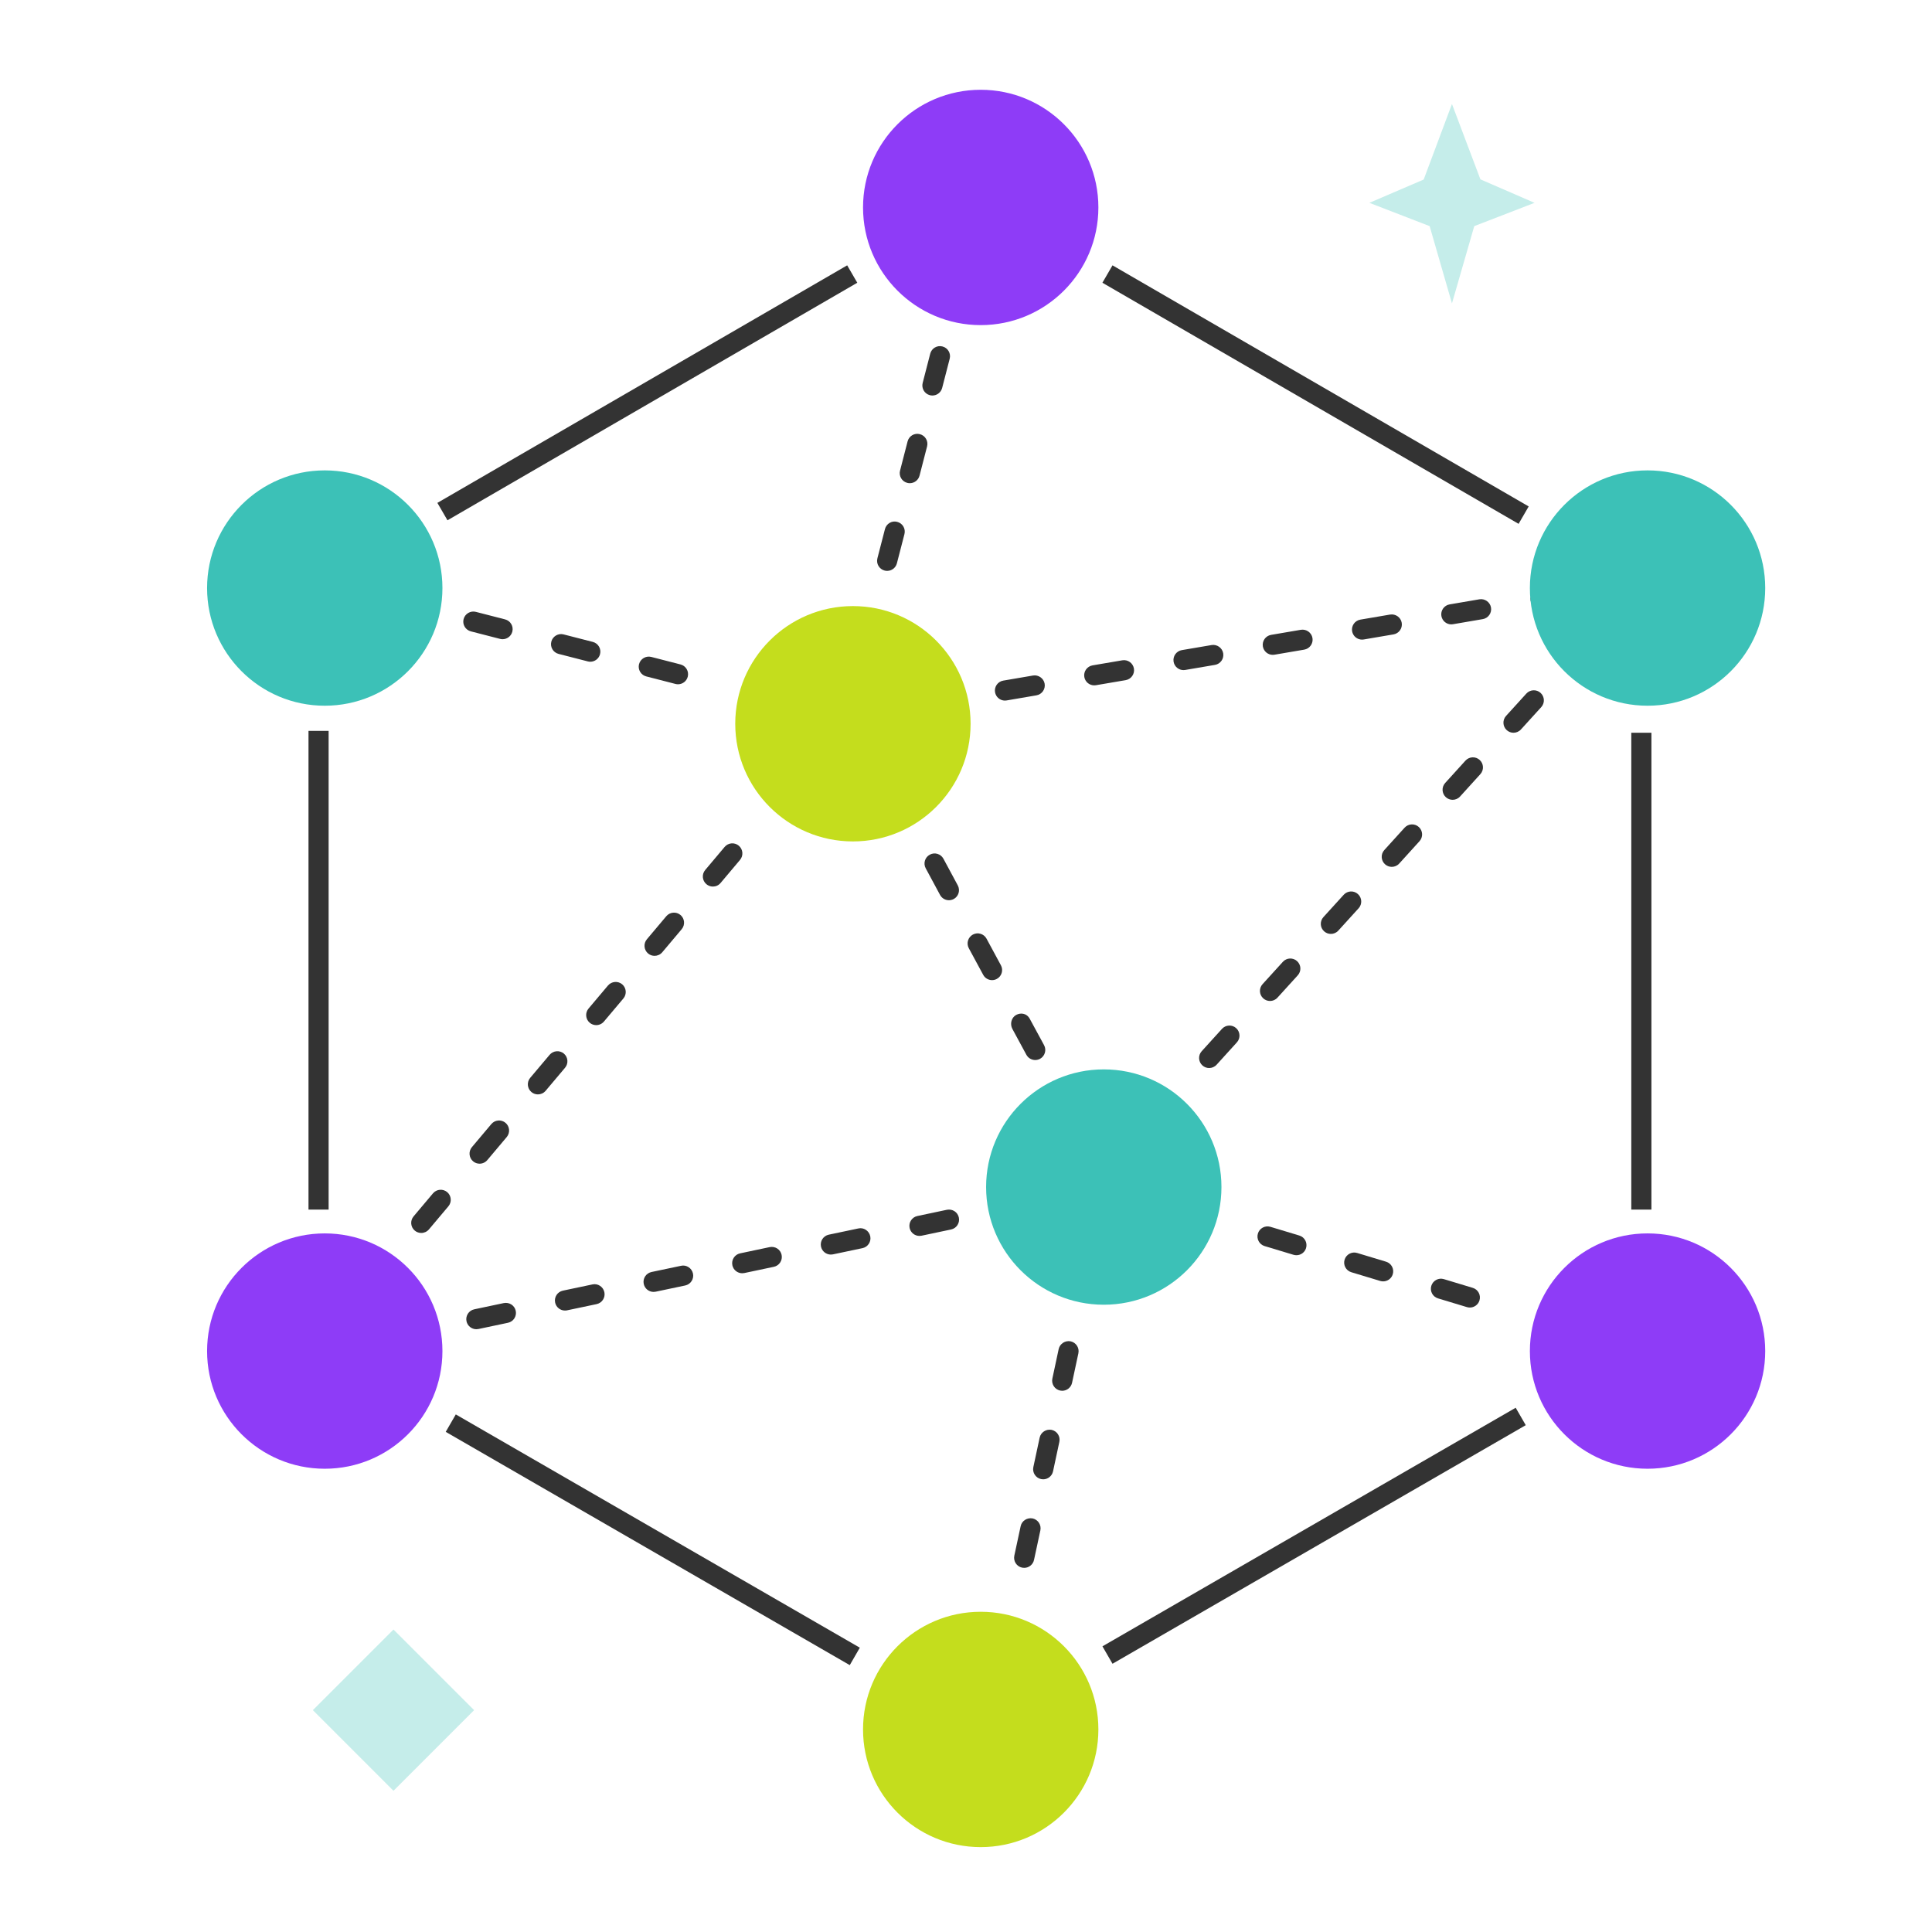 <svg width="96" height="96" viewBox="0 0 96 96" fill="none"
     xmlns="http://www.w3.org/2000/svg">
  <style>
    .line-fill {
    fill: #333333;
    }
    .line-stroke {
    stroke: #333333;
    }
    @media (prefers-color-scheme: light) {
    .line-fill {
    fill: #CCCCCC;
    }
    .line-stroke {
    stroke: #CCCCCC;
    }
    }
  </style>
  <path
    d="M23.558 84.976L19.552 80.97L15.546 84.976L19.552 88.983L23.558 84.976Z"
    fill="#C5EDEA"/>
  <path
    d="M72.147 5.168L73.561 8.912L76.25 10.079L73.255 11.236L72.147 15.076L71.038 11.236L68.044 10.079L70.742 8.921L72.147 5.168Z"
    fill="#C5EDEA"/>
  <path
    d="M51.439 52.672C51.262 52.672 51.09 52.577 51 52.411L50.305 51.127C50.173 50.884 50.253 50.561 50.495 50.43C50.739 50.297 51.031 50.37 51.162 50.612L51.879 51.933C52.011 52.175 51.921 52.479 51.679 52.612C51.602 52.653 51.52 52.672 51.439 52.672ZM49.294 48.702C49.117 48.702 48.945 48.607 48.855 48.44L48.139 47.116C48.008 46.873 48.099 46.57 48.342 46.438C48.581 46.309 48.888 46.396 49.02 46.641L49.734 47.963C49.866 48.205 49.776 48.509 49.533 48.641C49.457 48.683 49.375 48.702 49.294 48.702ZM47.151 44.732C46.973 44.732 46.801 44.636 46.711 44.469L45.998 43.145C45.867 42.902 45.958 42.599 46.201 42.468C46.443 42.336 46.747 42.427 46.879 42.671L47.592 43.995C47.723 44.238 47.632 44.542 47.389 44.673C47.312 44.712 47.231 44.732 47.151 44.732Z"
    class="line-fill"/>
  <path
    d="M81.653 67.57C81.605 67.57 81.557 67.563 81.508 67.549L80.071 67.116C79.807 67.037 79.657 66.758 79.737 66.493C79.816 66.229 80.092 66.08 80.36 66.159L81.797 66.592C82.061 66.671 82.211 66.95 82.131 67.215C82.067 67.43 81.868 67.57 81.653 67.57ZM73.037 64.971C72.989 64.971 72.94 64.964 72.892 64.95L71.455 64.516C71.19 64.436 71.041 64.158 71.121 63.893C71.201 63.629 71.483 63.479 71.744 63.559L73.181 63.993C73.446 64.073 73.595 64.351 73.515 64.616C73.45 64.831 73.251 64.971 73.037 64.971ZM68.728 63.671C68.68 63.671 68.631 63.664 68.583 63.65L67.146 63.216C66.881 63.136 66.732 62.858 66.812 62.593C66.892 62.329 67.172 62.179 67.435 62.259L68.872 62.693C69.137 62.773 69.286 63.051 69.206 63.316C69.141 63.532 68.943 63.671 68.728 63.671ZM64.419 62.371C64.371 62.371 64.323 62.364 64.274 62.35L62.838 61.917C62.574 61.838 62.424 61.559 62.504 61.294C62.584 61.03 62.859 60.882 63.127 60.96L64.563 61.393C64.827 61.472 64.977 61.751 64.897 62.016C64.833 62.232 64.634 62.371 64.419 62.371Z"
    class="line-fill"/>
  <path
    d="M50.891 77.906C50.856 77.906 50.821 77.902 50.785 77.895C50.515 77.836 50.344 77.571 50.401 77.3L50.716 75.834C50.775 75.563 51.039 75.4 51.311 75.45C51.581 75.509 51.752 75.774 51.695 76.045L51.38 77.511C51.329 77.745 51.122 77.906 50.891 77.906ZM51.836 73.506C51.801 73.506 51.766 73.502 51.731 73.495C51.46 73.436 51.289 73.171 51.346 72.901L51.66 71.434C51.719 71.163 51.99 70.998 52.254 71.049C52.525 71.108 52.696 71.373 52.639 71.643L52.325 73.11C52.274 73.346 52.067 73.506 51.836 73.506ZM52.78 69.107C52.746 69.107 52.711 69.103 52.676 69.096C52.405 69.037 52.234 68.772 52.291 68.502L52.605 67.035C52.664 66.764 52.935 66.597 53.199 66.65C53.47 66.709 53.641 66.974 53.584 67.244L53.27 68.711C53.218 68.947 53.011 69.107 52.78 69.107Z"
    class="line-fill"/>
  <path
    d="M18.034 64.707C17.92 64.707 17.805 64.669 17.712 64.59C17.501 64.412 17.474 64.097 17.651 63.885L18.617 62.738C18.796 62.526 19.11 62.499 19.322 62.677C19.533 62.855 19.56 63.17 19.383 63.382L18.417 64.529C18.317 64.647 18.176 64.707 18.034 64.707ZM20.932 61.265C20.818 61.265 20.703 61.227 20.61 61.148C20.399 60.97 20.372 60.655 20.549 60.443L21.515 59.296C21.695 59.085 22.008 59.058 22.22 59.235C22.431 59.413 22.458 59.728 22.281 59.94L21.315 61.087C21.215 61.204 21.075 61.265 20.932 61.265ZM23.831 57.823C23.717 57.823 23.602 57.785 23.509 57.706C23.298 57.528 23.271 57.213 23.448 57.001L24.414 55.854C24.593 55.643 24.908 55.616 25.119 55.793C25.33 55.97 25.357 56.286 25.18 56.498L24.214 57.645C24.114 57.762 23.973 57.823 23.831 57.823ZM26.728 54.38C26.614 54.38 26.499 54.341 26.406 54.263C26.195 54.084 26.168 53.769 26.345 53.558L27.312 52.411C27.493 52.2 27.808 52.177 28.017 52.35C28.228 52.529 28.255 52.844 28.078 53.055L27.111 54.202C27.011 54.32 26.87 54.38 26.728 54.38ZM29.626 50.938C29.512 50.938 29.397 50.899 29.304 50.821C29.093 50.642 29.066 50.327 29.243 50.116L30.21 48.969C30.391 48.758 30.706 48.734 30.915 48.908C31.126 49.087 31.153 49.402 30.976 49.613L30.009 50.76C29.91 50.877 29.768 50.938 29.626 50.938ZM32.525 47.495C32.411 47.495 32.296 47.457 32.203 47.378C31.992 47.2 31.965 46.885 32.142 46.673L33.108 45.526C33.288 45.315 33.601 45.288 33.813 45.465C34.024 45.643 34.051 45.958 33.874 46.17L32.908 47.317C32.808 47.435 32.667 47.495 32.525 47.495ZM35.423 44.053C35.309 44.053 35.194 44.014 35.101 43.935C34.89 43.757 34.863 43.442 35.04 43.231L36.006 42.084C36.185 41.871 36.5 41.845 36.711 42.023C36.922 42.201 36.949 42.516 36.772 42.727L35.806 43.874C35.707 43.993 35.566 44.053 35.423 44.053Z"
    class="line-fill"/>
  <path
    d="M19.265 66.975C19.034 66.975 18.827 66.814 18.777 66.578C18.72 66.308 18.893 66.043 19.164 65.986L20.632 65.677C20.9 65.618 21.166 65.792 21.224 66.064C21.281 66.334 21.108 66.599 20.837 66.656L19.369 66.965C19.334 66.972 19.299 66.975 19.265 66.975ZM23.668 66.048C23.438 66.048 23.23 65.887 23.18 65.652C23.123 65.381 23.296 65.116 23.566 65.059L25.034 64.749C25.308 64.697 25.57 64.864 25.627 65.135C25.684 65.406 25.511 65.671 25.241 65.728L23.773 66.038C23.738 66.044 23.703 66.048 23.668 66.048ZM28.072 65.12C27.841 65.12 27.634 64.959 27.584 64.723C27.527 64.453 27.7 64.188 27.971 64.131L29.439 63.822C29.704 63.762 29.974 63.937 30.031 64.209C30.088 64.479 29.915 64.744 29.644 64.801L28.176 65.11C28.141 65.118 28.106 65.12 28.072 65.12ZM32.475 64.194C32.244 64.194 32.037 64.033 31.987 63.797C31.93 63.527 32.103 63.262 32.374 63.205L33.842 62.896C34.106 62.836 34.377 63.012 34.434 63.283C34.491 63.553 34.318 63.818 34.047 63.875L32.579 64.184C32.544 64.191 32.509 64.194 32.475 64.194ZM36.879 63.267C36.649 63.267 36.441 63.106 36.391 62.871C36.334 62.6 36.507 62.335 36.777 62.278L38.245 61.968C38.518 61.914 38.781 62.083 38.838 62.354C38.895 62.625 38.722 62.89 38.452 62.947L36.984 63.257C36.949 63.263 36.914 63.267 36.879 63.267ZM41.283 62.339C41.052 62.339 40.845 62.178 40.795 61.942C40.738 61.672 40.911 61.407 41.182 61.35L42.65 61.041C42.917 60.98 43.184 61.156 43.242 61.428C43.299 61.698 43.126 61.963 42.855 62.02L41.387 62.329C41.352 62.336 41.317 62.339 41.283 62.339ZM45.686 61.412C45.456 61.412 45.248 61.251 45.198 61.016C45.141 60.745 45.314 60.48 45.584 60.423L47.052 60.113C47.327 60.061 47.587 60.228 47.645 60.499C47.702 60.77 47.529 61.035 47.259 61.092L45.791 61.402C45.755 61.409 45.72 61.412 45.686 61.412Z"
    class="line-fill"/>
  <path
    d="M60.082 53.07C59.962 53.07 59.842 53.027 59.746 52.94C59.542 52.754 59.526 52.439 59.712 52.234L60.72 51.123C60.906 50.919 61.223 50.904 61.426 51.089C61.63 51.275 61.646 51.59 61.46 51.795L60.452 52.906C60.353 53.014 60.217 53.07 60.082 53.07ZM63.106 49.738C62.986 49.738 62.866 49.695 62.77 49.608C62.565 49.422 62.55 49.106 62.736 48.902L63.745 47.792C63.932 47.586 64.248 47.573 64.451 47.758C64.656 47.944 64.671 48.26 64.485 48.464L63.476 49.574C63.377 49.683 63.242 49.738 63.106 49.738ZM66.13 46.406C66.01 46.406 65.89 46.363 65.794 46.276C65.589 46.09 65.574 45.774 65.76 45.57L66.769 44.46C66.956 44.255 67.272 44.241 67.475 44.426C67.68 44.612 67.695 44.928 67.509 45.132L66.5 46.242C66.402 46.351 66.266 46.406 66.13 46.406ZM69.156 43.074C69.036 43.074 68.916 43.031 68.82 42.944C68.616 42.758 68.6 42.443 68.786 42.238L69.794 41.127C69.981 40.923 70.297 40.908 70.5 41.093C70.704 41.279 70.72 41.594 70.534 41.799L69.526 42.91C69.427 43.019 69.291 43.074 69.156 43.074ZM72.18 39.742C72.06 39.742 71.94 39.699 71.844 39.612C71.64 39.426 71.624 39.111 71.81 38.906L72.818 37.795C73.005 37.59 73.32 37.576 73.524 37.761C73.728 37.947 73.744 38.262 73.558 38.467L72.55 39.578C72.452 39.687 72.316 39.742 72.18 39.742ZM75.205 36.41C75.085 36.41 74.965 36.367 74.869 36.28C74.664 36.094 74.649 35.778 74.835 35.573L75.844 34.463C76.031 34.259 76.347 34.245 76.55 34.429C76.755 34.615 76.77 34.931 76.584 35.136L75.575 36.246C75.476 36.355 75.34 36.41 75.205 36.41ZM78.23 33.078C78.11 33.078 77.99 33.035 77.894 32.948C77.69 32.762 77.674 32.447 77.86 32.242L78.868 31.131C79.055 30.925 79.371 30.912 79.574 31.097C79.778 31.283 79.794 31.598 79.608 31.803L78.6 32.914C78.501 33.023 78.366 33.078 78.23 33.078Z"
    class="line-fill"/>
  <path
    d="M49.935 34.812C49.697 34.812 49.485 34.64 49.443 34.396C49.397 34.124 49.58 33.865 49.852 33.819L51.331 33.566C51.594 33.521 51.861 33.701 51.908 33.974C51.954 34.246 51.771 34.505 51.499 34.551L50.02 34.804C49.992 34.81 49.963 34.812 49.935 34.812ZM54.371 34.055C54.132 34.055 53.921 33.883 53.879 33.639C53.833 33.367 54.016 33.109 54.288 33.062L55.767 32.81C56.04 32.764 56.297 32.947 56.344 33.219C56.39 33.491 56.207 33.749 55.935 33.796L54.456 34.048C54.427 34.052 54.399 34.055 54.371 34.055ZM58.807 33.297C58.568 33.297 58.357 33.125 58.315 32.881C58.269 32.609 58.452 32.351 58.724 32.304L60.203 32.052C60.47 32.007 60.733 32.188 60.78 32.461C60.826 32.733 60.643 32.991 60.371 33.038L58.892 33.29C58.864 33.295 58.835 33.297 58.807 33.297ZM63.243 32.539C63.004 32.539 62.793 32.367 62.751 32.123C62.705 31.851 62.888 31.593 63.16 31.546L64.639 31.294C64.909 31.25 65.169 31.43 65.216 31.703C65.262 31.975 65.079 32.233 64.807 32.28L63.328 32.532C63.299 32.537 63.271 32.539 63.243 32.539ZM67.678 31.782C67.439 31.782 67.228 31.61 67.186 31.366C67.14 31.094 67.323 30.836 67.595 30.789L69.074 30.537C69.345 30.494 69.604 30.673 69.651 30.946C69.697 31.218 69.514 31.476 69.242 31.523L67.763 31.775C67.735 31.78 67.707 31.782 67.678 31.782ZM72.114 31.025C71.875 31.025 71.664 30.853 71.622 30.609C71.576 30.337 71.759 30.078 72.031 30.032L73.51 29.779C73.776 29.734 74.04 29.914 74.087 30.187C74.133 30.459 73.95 30.718 73.678 30.764L72.199 31.017C72.17 31.022 72.142 31.025 72.114 31.025ZM76.55 30.267C76.311 30.267 76.1 30.095 76.058 29.851C76.012 29.579 76.195 29.321 76.467 29.274L77.946 29.022C78.213 28.976 78.476 29.158 78.523 29.431C78.569 29.703 78.386 29.961 78.114 30.008L76.635 30.26C76.607 30.264 76.579 30.267 76.55 30.267Z"
    class="line-fill"/>
  <path
    d="M44.082 28.367C44.041 28.367 43.999 28.362 43.957 28.351C43.689 28.282 43.529 28.01 43.598 27.742L43.973 26.29C44.042 26.023 44.312 25.858 44.582 25.931C44.85 26 45.01 26.272 44.941 26.54L44.566 27.992C44.507 28.218 44.304 28.367 44.082 28.367ZM45.207 24.01C45.166 24.01 45.124 24.005 45.082 23.994C44.814 23.925 44.654 23.652 44.723 23.385L45.098 21.932C45.167 21.665 45.439 21.501 45.707 21.573C45.975 21.642 46.135 21.914 46.066 22.182L45.691 23.635C45.632 23.861 45.429 24.01 45.207 24.01ZM46.331 19.653C46.29 19.653 46.248 19.648 46.206 19.637C45.938 19.568 45.778 19.296 45.847 19.028L46.222 17.575C46.291 17.308 46.563 17.144 46.831 17.216C47.099 17.285 47.259 17.557 47.19 17.825L46.815 19.278C46.756 19.503 46.553 19.653 46.331 19.653ZM47.456 15.295C47.415 15.295 47.373 15.29 47.331 15.279C47.063 15.21 46.903 14.937 46.972 14.67L47.346 13.218C47.415 12.951 47.686 12.79 47.955 12.858C48.223 12.927 48.383 13.2 48.314 13.467L47.94 14.92C47.881 15.145 47.678 15.295 47.456 15.295ZM48.58 10.938C48.539 10.938 48.497 10.933 48.455 10.922C48.187 10.853 48.027 10.58 48.096 10.313L48.209 9.874C48.278 9.607 48.549 9.444 48.818 9.515C49.086 9.584 49.246 9.857 49.177 10.124L49.064 10.563C49.005 10.789 48.802 10.938 48.58 10.938Z"
    class="line-fill"/>
  <path
    d="M33.69 34.001C33.649 34.001 33.607 33.996 33.566 33.985L32.113 33.611C31.845 33.542 31.684 33.27 31.753 33.002C31.822 32.735 32.098 32.574 32.361 32.642L33.814 33.016C34.082 33.085 34.243 33.357 34.174 33.625C34.116 33.851 33.913 34.001 33.69 34.001ZM29.332 32.881C29.291 32.881 29.249 32.876 29.208 32.865L27.755 32.492C27.487 32.423 27.326 32.151 27.395 31.883C27.463 31.616 27.741 31.454 28.003 31.523L29.456 31.896C29.724 31.965 29.885 32.237 29.816 32.505C29.758 32.731 29.554 32.881 29.332 32.881ZM24.973 31.762C24.932 31.762 24.89 31.757 24.849 31.746L23.396 31.372C23.128 31.303 22.967 31.031 23.036 30.763C23.105 30.496 23.381 30.334 23.644 30.403L25.097 30.777C25.365 30.846 25.526 31.118 25.457 31.386C25.399 31.612 25.196 31.762 24.973 31.762ZM20.615 30.641C20.574 30.641 20.532 30.636 20.491 30.625L19.038 30.252C18.77 30.183 18.609 29.911 18.678 29.643C18.746 29.376 19.025 29.213 19.286 29.283L20.739 29.656C21.007 29.725 21.168 29.997 21.099 30.265C21.041 30.492 20.838 30.641 20.615 30.641ZM16.256 29.522C16.215 29.522 16.173 29.517 16.132 29.506L14.679 29.132C14.411 29.063 14.25 28.791 14.319 28.523C14.388 28.256 14.664 28.096 14.927 28.163L16.38 28.537C16.648 28.606 16.809 28.878 16.74 29.146C16.682 29.372 16.479 29.522 16.256 29.522Z"
    class="line-fill"/>
  <path d="M75.564 70.383L55.03 82.238" class="line-stroke"
        stroke-miterlimit="10"/>
  <path d="M81.558 36.41V60.104" class="line-stroke" stroke-miterlimit="10"/>
  <path d="M55.029 13.617L75.709 25.597" class="line-stroke"
        stroke-miterlimit="10"/>
  <path d="M21.984 25.42L42.347 13.617" class="line-stroke"
        stroke-miterlimit="10"/>
  <path d="M15.829 60.104V36.317" class="line-stroke" stroke-miterlimit="10"/>
  <path d="M42.474 82.306L22.398 70.715" class="line-stroke"
        stroke-miterlimit="10"/>
  <path
    d="M48.731 16.155C51.96 16.155 54.578 13.537 54.578 10.308C54.578 7.079 51.96 4.461 48.731 4.461C45.502 4.461 42.884 7.079 42.884 10.308C42.884 13.537 45.502 16.155 48.731 16.155Z"
    fill="#8E3CF7"/>
  <path
    d="M48.731 91.782C51.96 91.782 54.578 89.164 54.578 85.935C54.578 82.706 51.96 80.088 48.731 80.088C45.502 80.088 42.884 82.706 42.884 85.935C42.884 89.164 45.502 91.782 48.731 91.782Z"
    fill="#C4DD1D"/>
  <path
    d="M16.137 35.067C19.366 35.067 21.984 32.449 21.984 29.22C21.984 25.991 19.366 23.373 16.137 23.373C12.908 23.373 10.29 25.991 10.29 29.22C10.29 32.449 12.908 35.067 16.137 35.067Z"
    fill="#3CC1B7"/>
  <path
    d="M81.866 35.067C85.095 35.067 87.713 32.449 87.713 29.22C87.713 25.991 85.095 23.373 81.866 23.373C78.637 23.373 76.019 25.991 76.019 29.22C76.019 32.449 78.637 35.067 81.866 35.067Z"
    fill="#3CC1B7"/>
  <path
    d="M54.846 64.831C58.075 64.831 60.693 62.213 60.693 58.984C60.693 55.755 58.075 53.137 54.846 53.137C51.617 53.137 48.999 55.755 48.999 58.984C48.999 62.213 51.617 64.831 54.846 64.831Z"
    fill="#3CC1B7"/>
  <path
    d="M42.381 41.81C45.61 41.81 48.228 39.192 48.228 35.963C48.228 32.734 45.61 30.116 42.381 30.116C39.152 30.116 36.534 32.734 36.534 35.963C36.534 39.192 39.152 41.81 42.381 41.81Z"
    fill="#C4DD1D"/>
  <path
    d="M16.137 72.981C19.366 72.981 21.984 70.363 21.984 67.134C21.984 63.905 19.366 61.287 16.137 61.287C12.908 61.287 10.29 63.905 10.29 67.134C10.29 70.363 12.908 72.981 16.137 72.981Z"
    fill="#8E3CF7"/>
  <path
    d="M81.866 72.981C85.095 72.981 87.713 70.363 87.713 67.134C87.713 63.905 85.095 61.287 81.866 61.287C78.637 61.287 76.019 63.905 76.019 67.134C76.019 70.363 78.637 72.981 81.866 72.981Z"
    fill="#8E3CF7"/>
</svg>

